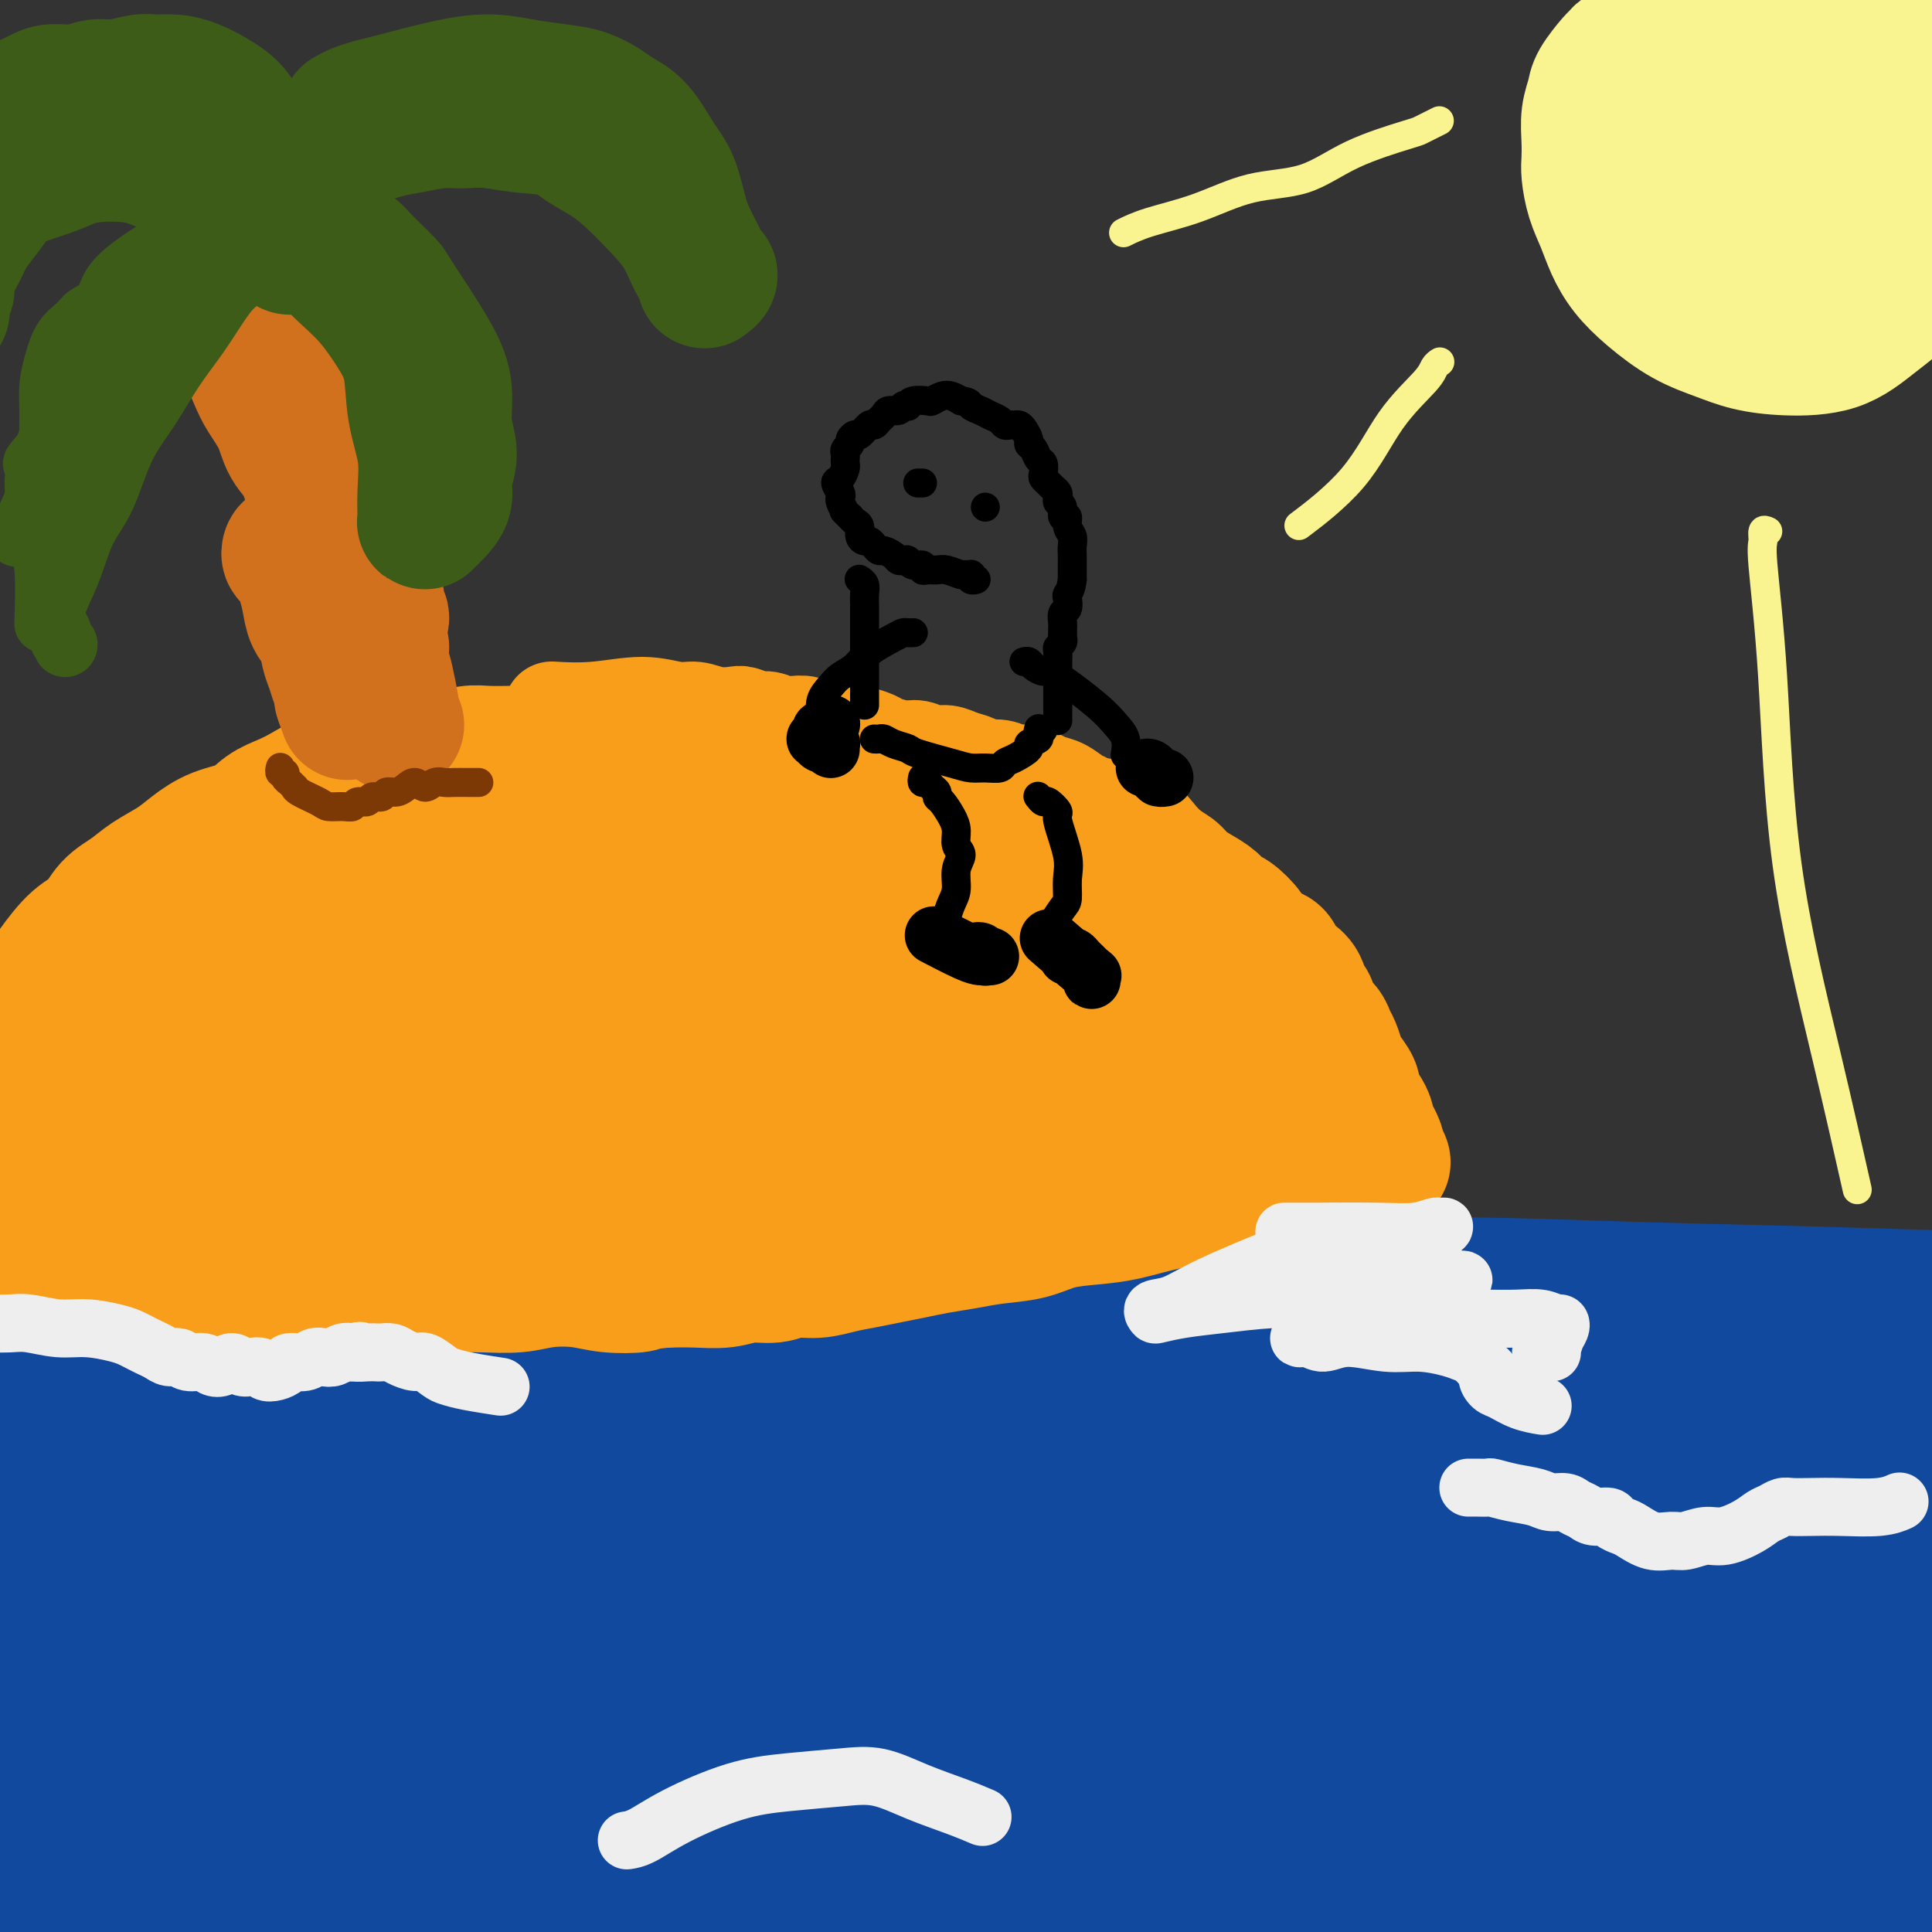 <svg viewBox='0 0 400 400' version='1.1' xmlns='http://www.w3.org/2000/svg' xmlns:xlink='http://www.w3.org/1999/xlink'><rect x="0" y="0" width="400" height="400" fill="#333333" stroke="none"/><g fill='none' stroke='rgb(17,73,159)' stroke-width='28' stroke-linecap='round' stroke-linejoin='round'><path d='M34,386c0.423,-0.298 0.845,-0.597 2,-1c1.155,-0.403 3.041,-0.912 4,-1c0.959,-0.088 0.990,0.243 4,-1c3.010,-1.243 8.998,-4.062 13,-6c4.002,-1.938 6.018,-2.994 9,-4c2.982,-1.006 6.931,-1.960 10,-3c3.069,-1.040 5.259,-2.165 8,-3c2.741,-0.835 6.031,-1.378 9,-2c2.969,-0.622 5.615,-1.321 9,-2c3.385,-0.679 7.509,-1.338 11,-2c3.491,-0.662 6.347,-1.326 10,-2c3.653,-0.674 8.101,-1.359 12,-2c3.899,-0.641 7.248,-1.240 11,-2c3.752,-0.760 7.906,-1.683 12,-3c4.094,-1.317 8.126,-3.028 12,-4c3.874,-0.972 7.588,-1.204 12,-2c4.412,-0.796 9.520,-2.156 15,-4c5.480,-1.844 11.330,-4.172 17,-6c5.670,-1.828 11.160,-3.157 17,-4c5.840,-0.843 12.031,-1.199 18,-2c5.969,-0.801 11.717,-2.046 18,-3c6.283,-0.954 13.101,-1.617 20,-3c6.899,-1.383 13.878,-3.485 21,-5c7.122,-1.515 14.389,-2.443 21,-3c6.611,-0.557 12.568,-0.741 18,-1c5.432,-0.259 10.338,-0.591 15,-1c4.662,-0.409 9.081,-0.894 13,-1c3.919,-0.106 7.339,0.167 10,0c2.661,-0.167 4.563,-0.776 6,-1c1.437,-0.224 2.411,-0.064 3,0c0.589,0.064 0.795,0.032 1,0'/><path d='M395,312c10.380,-0.586 3.331,-0.051 0,0c-3.331,0.051 -2.945,-0.383 -5,-1c-2.055,-0.617 -6.552,-1.418 -12,-2c-5.448,-0.582 -11.847,-0.944 -20,-1c-8.153,-0.056 -18.062,0.193 -31,1c-12.938,0.807 -28.907,2.173 -44,4c-15.093,1.827 -29.310,4.116 -44,7c-14.690,2.884 -29.853,6.362 -45,10c-15.147,3.638 -30.276,7.436 -45,12c-14.724,4.564 -29.041,9.893 -42,15c-12.959,5.107 -24.561,9.991 -35,14c-10.439,4.009 -19.717,7.145 -27,10c-7.283,2.855 -12.572,5.431 -17,7c-4.428,1.569 -7.997,2.132 -11,3c-3.003,0.868 -5.441,2.041 -5,2c0.441,-0.041 3.761,-1.295 9,-3c5.239,-1.705 12.396,-3.859 21,-7c8.604,-3.141 18.655,-7.267 32,-12c13.345,-4.733 29.984,-10.071 47,-15c17.016,-4.929 34.408,-9.449 52,-14c17.592,-4.551 35.382,-9.134 53,-13c17.618,-3.866 35.064,-7.014 52,-10c16.936,-2.986 33.363,-5.810 48,-8c14.637,-2.190 27.483,-3.748 37,-5c9.517,-1.252 15.703,-2.199 21,-3c5.297,-0.801 9.704,-1.455 11,-2c1.296,-0.545 -0.520,-0.980 -4,-1c-3.480,-0.020 -8.623,0.376 -17,1c-8.377,0.624 -19.986,1.476 -35,3c-15.014,1.524 -33.433,3.721 -51,6c-17.567,2.279 -34.284,4.639 -51,7'/><path d='M237,317c-24.763,3.920 -35.670,7.220 -50,11c-14.330,3.780 -32.081,8.041 -48,12c-15.919,3.959 -30.005,7.617 -43,11c-12.995,3.383 -24.898,6.492 -36,10c-11.102,3.508 -21.402,7.415 -29,10c-7.598,2.585 -12.496,3.846 -16,5c-3.504,1.154 -5.616,2.200 -7,3c-1.384,0.800 -2.041,1.353 1,1c3.041,-0.353 9.779,-1.614 18,-3c8.221,-1.386 17.924,-2.898 29,-6c11.076,-3.102 23.525,-7.795 39,-11c15.475,-3.205 33.977,-4.922 52,-9c18.023,-4.078 35.567,-10.516 54,-15c18.433,-4.484 37.754,-7.014 57,-10c19.246,-2.986 38.417,-6.429 56,-9c17.583,-2.571 33.578,-4.271 47,-5c13.422,-0.729 24.272,-0.488 32,-1c7.728,-0.512 12.334,-1.777 15,-2c2.666,-0.223 3.391,0.595 0,2c-3.391,1.405 -10.899,3.398 -23,6c-12.101,2.602 -28.793,5.812 -49,10c-20.207,4.188 -43.927,9.354 -66,14c-22.073,4.646 -42.498,8.770 -63,13c-20.502,4.230 -41.079,8.564 -60,13c-18.921,4.436 -36.184,8.973 -52,13c-15.816,4.027 -30.185,7.543 -42,11c-11.815,3.457 -21.075,6.854 -28,9c-6.925,2.146 -11.516,3.039 -14,4c-2.484,0.961 -2.861,1.989 0,2c2.861,0.011 8.960,-0.997 18,-3c9.040,-2.003 21.020,-5.002 33,-8'/><path d='M62,395c15.242,-3.339 27.847,-7.188 44,-11c16.153,-3.812 35.855,-7.587 55,-12c19.145,-4.413 37.732,-9.465 58,-14c20.268,-4.535 42.216,-8.553 62,-12c19.784,-3.447 37.403,-6.324 54,-9c16.597,-2.676 32.170,-5.150 44,-7c11.830,-1.850 19.916,-3.074 26,-4c6.084,-0.926 10.166,-1.553 12,-2c1.834,-0.447 1.421,-0.716 -3,0c-4.421,0.716 -12.851,2.415 -27,5c-14.149,2.585 -34.017,6.056 -56,10c-21.983,3.944 -46.081,8.361 -68,13c-21.919,4.639 -41.660,9.502 -61,14c-19.340,4.498 -38.280,8.633 -55,13c-16.720,4.367 -31.221,8.967 -43,13c-11.779,4.033 -20.834,7.500 -27,10c-6.166,2.500 -9.441,4.033 -11,5c-1.559,0.967 -1.402,1.367 2,1c3.402,-0.367 10.049,-1.501 18,-4c7.951,-2.499 17.206,-6.364 30,-10c12.794,-3.636 29.127,-7.043 46,-11c16.873,-3.957 34.286,-8.464 53,-13c18.714,-4.536 38.729,-9.100 58,-13c19.271,-3.900 37.797,-7.135 55,-10c17.203,-2.865 33.083,-5.358 46,-7c12.917,-1.642 22.870,-2.432 30,-3c7.130,-0.568 11.438,-0.915 14,-1c2.562,-0.085 3.377,0.091 0,1c-3.377,0.909 -10.948,2.553 -24,6c-13.052,3.447 -31.586,8.699 -52,14c-20.414,5.301 -42.707,10.650 -65,16'/><path d='M277,373c-32.563,8.463 -43.472,11.122 -58,15c-14.528,3.878 -32.677,8.977 -46,13c-13.323,4.023 -21.822,6.972 -28,9c-6.178,2.028 -10.036,3.136 -12,4c-1.964,0.864 -2.034,1.483 0,1c2.034,-0.483 6.173,-2.069 13,-4c6.827,-1.931 16.343,-4.207 28,-7c11.657,-2.793 25.455,-6.104 40,-10c14.545,-3.896 29.838,-8.377 46,-12c16.162,-3.623 33.193,-6.387 49,-9c15.807,-2.613 30.390,-5.076 43,-7c12.610,-1.924 23.246,-3.310 31,-4c7.754,-0.690 12.625,-0.683 16,-1c3.375,-0.317 5.254,-0.958 5,-1c-0.254,-0.042 -2.640,0.516 -8,2c-5.360,1.484 -13.693,3.896 -26,7c-12.307,3.104 -28.589,6.902 -46,11c-17.411,4.098 -35.951,8.496 -51,12c-15.049,3.504 -26.605,6.113 -35,8c-8.395,1.887 -13.628,3.053 -17,4c-3.372,0.947 -4.884,1.677 -6,2c-1.116,0.323 -1.838,0.239 0,0c1.838,-0.239 6.234,-0.633 12,-2c5.766,-1.367 12.900,-3.709 22,-6c9.100,-2.291 20.164,-4.533 32,-7c11.836,-2.467 24.444,-5.159 37,-7c12.556,-1.841 25.061,-2.830 36,-4c10.939,-1.170 20.314,-2.520 28,-3c7.686,-0.480 13.685,-0.091 18,0c4.315,0.091 6.947,-0.117 8,0c1.053,0.117 0.526,0.558 0,1'/><path d='M408,378c2.276,0.921 -5.035,2.723 -13,5c-7.965,2.277 -16.586,5.028 -28,8c-11.414,2.972 -25.621,6.164 -37,9c-11.379,2.836 -19.929,5.315 -26,7c-6.071,1.685 -9.663,2.575 -12,3c-2.337,0.425 -3.421,0.385 -4,1c-0.579,0.615 -0.655,1.887 1,2c1.655,0.113 5.042,-0.931 10,-2c4.958,-1.069 11.488,-2.164 19,-3c7.512,-0.836 16.004,-1.415 25,-2c8.996,-0.585 18.494,-1.177 27,-1c8.506,0.177 16.021,1.125 23,2c6.979,0.875 13.423,1.679 16,2c2.577,0.321 1.289,0.161 0,0'/><path d='M-3,276c0.130,0.106 0.261,0.213 2,0c1.739,-0.213 5.088,-0.744 10,-1c4.912,-0.256 11.389,-0.237 19,-1c7.611,-0.763 16.358,-2.309 27,-3c10.642,-0.691 23.181,-0.527 36,-1c12.819,-0.473 25.919,-1.581 44,-2c18.081,-0.419 41.144,-0.148 56,0c14.856,0.148 21.503,0.172 31,0c9.497,-0.172 21.842,-0.540 35,-1c13.158,-0.460 27.129,-1.014 41,-1c13.871,0.014 27.643,0.594 41,1c13.357,0.406 26.299,0.636 39,1c12.701,0.364 25.159,0.861 37,1c11.841,0.139 23.063,-0.079 32,0c8.937,0.079 15.588,0.456 21,1c5.412,0.544 9.586,1.256 13,2c3.414,0.744 6.068,1.522 8,2c1.932,0.478 3.141,0.658 4,1c0.859,0.342 1.368,0.848 1,1c-0.368,0.152 -1.612,-0.048 -10,0c-8.388,0.048 -23.920,0.344 -41,1c-17.080,0.656 -35.706,1.670 -56,2c-20.294,0.330 -42.254,-0.026 -64,1c-21.746,1.026 -43.279,3.433 -63,5c-19.721,1.567 -37.632,2.294 -57,4c-19.368,1.706 -40.194,4.391 -60,7c-19.806,2.609 -38.592,5.141 -56,8c-17.408,2.859 -33.439,6.045 -47,9c-13.561,2.955 -24.651,5.680 -34,8c-9.349,2.320 -16.957,4.234 -20,5c-3.043,0.766 -1.522,0.383 0,0'/><path d='M-6,328c2.862,-0.723 5.724,-1.445 12,-3c6.276,-1.555 15.964,-3.941 31,-7c15.036,-3.059 35.418,-6.791 59,-10c23.582,-3.209 50.363,-5.894 80,-8c29.637,-2.106 62.130,-3.633 90,-4c27.870,-0.367 51.118,0.427 72,1c20.882,0.573 39.400,0.927 53,2c13.600,1.073 22.283,2.867 29,4c6.717,1.133 11.470,1.607 13,2c1.530,0.393 -0.161,0.707 -5,1c-4.839,0.293 -12.825,0.567 -25,1c-12.175,0.433 -28.538,1.026 -48,2c-19.462,0.974 -42.022,2.330 -65,4c-22.978,1.670 -46.373,3.654 -69,6c-22.627,2.346 -44.485,5.054 -66,8c-21.515,2.946 -42.687,6.130 -61,10c-18.313,3.870 -33.766,8.426 -48,12c-14.234,3.574 -27.247,6.165 -35,8c-7.753,1.835 -10.244,2.915 -13,4c-2.756,1.085 -5.775,2.174 -3,2c2.775,-0.174 11.344,-1.611 22,-3c10.656,-1.389 23.397,-2.729 41,-6c17.603,-3.271 40.067,-8.474 61,-13c20.933,-4.526 40.336,-8.376 58,-12c17.664,-3.624 33.588,-7.023 50,-10c16.412,-2.977 33.311,-5.533 46,-7c12.689,-1.467 21.168,-1.845 26,-2c4.832,-0.155 6.019,-0.089 6,0c-0.019,0.089 -1.242,0.199 -8,1c-6.758,0.801 -19.050,2.293 -36,5c-16.950,2.707 -38.557,6.631 -60,11c-21.443,4.369 -42.721,9.185 -64,14'/><path d='M137,341c-38.121,7.217 -49.424,9.759 -63,13c-13.576,3.241 -29.424,7.180 -45,11c-15.576,3.820 -30.879,7.520 -37,9c-6.121,1.480 -3.061,0.740 0,0'/><path d='M-6,375c3.891,-0.856 7.783,-1.711 19,-6c11.217,-4.289 29.761,-12.011 42,-17c12.239,-4.989 18.173,-7.246 31,-13c12.827,-5.754 32.548,-15.005 49,-22c16.452,-6.995 29.635,-11.734 38,-15c8.365,-3.266 11.913,-5.058 14,-6c2.087,-0.942 2.714,-1.034 0,-1c-2.714,0.034 -8.770,0.194 -20,2c-11.230,1.806 -27.635,5.258 -44,9c-16.365,3.742 -32.689,7.775 -48,11c-15.311,3.225 -29.608,5.641 -41,8c-11.392,2.359 -19.878,4.662 -26,6c-6.122,1.338 -9.879,1.710 -12,2c-2.121,0.290 -2.605,0.499 -4,1c-1.395,0.501 -3.700,1.295 0,-1c3.700,-2.295 13.404,-7.678 26,-13c12.596,-5.322 28.083,-10.581 45,-16c16.917,-5.419 35.265,-10.996 50,-15c14.735,-4.004 25.856,-6.436 34,-9c8.144,-2.564 13.312,-5.262 16,-6c2.688,-0.738 2.896,0.483 3,1c0.104,0.517 0.106,0.330 -4,1c-4.106,0.670 -12.318,2.198 -24,4c-11.682,1.802 -26.834,3.880 -41,6c-14.166,2.120 -27.345,4.282 -39,6c-11.655,1.718 -21.784,2.992 -29,4c-7.216,1.008 -11.517,1.751 -15,2c-3.483,0.249 -6.146,0.003 -8,0c-1.854,-0.003 -2.899,0.236 -3,0c-0.101,-0.236 0.742,-0.948 5,-3c4.258,-2.052 11.931,-5.443 20,-8c8.069,-2.557 16.535,-4.278 25,-6'/><path d='M53,281c11.944,-3.540 16.804,-3.890 20,-4c3.196,-0.110 4.730,0.022 6,0c1.270,-0.022 2.277,-0.196 2,0c-0.277,0.196 -1.839,0.762 -5,2c-3.161,1.238 -7.923,3.149 -16,6c-8.077,2.851 -19.471,6.644 -27,9c-7.529,2.356 -11.194,3.276 -15,4c-3.806,0.724 -7.753,1.253 -11,2c-3.247,0.747 -5.793,1.713 -7,2c-1.207,0.287 -1.077,-0.104 -2,0c-0.923,0.104 -2.901,0.705 0,0c2.901,-0.705 10.681,-2.715 20,-5c9.319,-2.285 20.177,-4.843 31,-7c10.823,-2.157 21.609,-3.911 29,-5c7.391,-1.089 11.385,-1.512 14,-2c2.615,-0.488 3.850,-1.040 4,-1c0.150,0.040 -0.784,0.670 -2,2c-1.216,1.330 -2.712,3.358 -13,7c-10.288,3.642 -29.368,8.898 -37,11c-7.632,2.102 -3.816,1.051 0,0'/></g>
<g fill='none' stroke='rgb(249,158,27)' stroke-width='28' stroke-linecap='round' stroke-linejoin='round'><path d='M-5,233c0.237,-1.043 0.473,-2.085 1,-3c0.527,-0.915 1.343,-1.702 2,-3c0.657,-1.298 1.154,-3.107 2,-5c0.846,-1.893 2.040,-3.870 3,-6c0.960,-2.130 1.687,-4.412 3,-7c1.313,-2.588 3.211,-5.483 5,-8c1.789,-2.517 3.467,-4.655 5,-6c1.533,-1.345 2.920,-1.896 4,-3c1.080,-1.104 1.852,-2.760 3,-4c1.148,-1.240 2.671,-2.065 4,-3c1.329,-0.935 2.463,-1.978 4,-3c1.537,-1.022 3.478,-2.021 5,-3c1.522,-0.979 2.626,-1.939 4,-3c1.374,-1.061 3.018,-2.223 5,-3c1.982,-0.777 4.304,-1.167 6,-2c1.696,-0.833 2.768,-2.107 4,-3c1.232,-0.893 2.626,-1.405 4,-2c1.374,-0.595 2.730,-1.273 4,-2c1.270,-0.727 2.453,-1.504 4,-2c1.547,-0.496 3.456,-0.711 5,-1c1.544,-0.289 2.722,-0.651 4,-1c1.278,-0.349 2.656,-0.686 4,-1c1.344,-0.314 2.654,-0.606 4,-1c1.346,-0.394 2.727,-0.890 4,-1c1.273,-0.110 2.436,0.167 4,0c1.564,-0.167 3.527,-0.777 5,-1c1.473,-0.223 2.455,-0.060 4,0c1.545,0.060 3.651,0.016 5,0c1.349,-0.016 1.940,-0.004 3,0c1.060,0.004 2.589,0.001 4,0c1.411,-0.001 2.706,-0.001 4,0'/><path d='M117,156c8.506,-0.689 4.771,0.590 4,1c-0.771,0.410 1.423,-0.049 3,0c1.577,0.049 2.537,0.604 4,1c1.463,0.396 3.429,0.631 5,1c1.571,0.369 2.745,0.873 4,1c1.255,0.127 2.589,-0.121 4,0c1.411,0.121 2.898,0.611 4,1c1.102,0.389 1.820,0.678 3,1c1.180,0.322 2.822,0.679 4,1c1.178,0.321 1.893,0.607 3,1c1.107,0.393 2.607,0.894 4,1c1.393,0.106 2.680,-0.181 4,0c1.320,0.181 2.673,0.832 4,1c1.327,0.168 2.628,-0.147 4,0c1.372,0.147 2.813,0.756 4,1c1.187,0.244 2.119,0.122 3,0c0.881,-0.122 1.712,-0.243 3,0c1.288,0.243 3.032,0.850 5,1c1.968,0.150 4.161,-0.156 6,0c1.839,0.156 3.324,0.773 5,1c1.676,0.227 3.542,0.063 5,0c1.458,-0.063 2.507,-0.027 4,0c1.493,0.027 3.428,0.043 5,0c1.572,-0.043 2.780,-0.147 4,0c1.220,0.147 2.451,0.545 4,1c1.549,0.455 3.415,0.968 5,1c1.585,0.032 2.889,-0.417 4,0c1.111,0.417 2.030,1.699 3,2c0.970,0.301 1.992,-0.381 3,0c1.008,0.381 2.002,1.823 3,3c0.998,1.177 1.999,2.088 3,3'/><path d='M240,179c2.452,1.595 2.583,1.583 3,2c0.417,0.417 1.122,1.262 2,2c0.878,0.738 1.931,1.371 3,2c1.069,0.629 2.154,1.256 3,2c0.846,0.744 1.451,1.604 2,2c0.549,0.396 1.040,0.329 2,1c0.960,0.671 2.389,2.081 3,3c0.611,0.919 0.404,1.349 1,2c0.596,0.651 1.995,1.524 3,2c1.005,0.476 1.617,0.555 2,1c0.383,0.445 0.537,1.255 1,2c0.463,0.745 1.236,1.425 2,2c0.764,0.575 1.518,1.046 2,2c0.482,0.954 0.693,2.391 1,3c0.307,0.609 0.712,0.388 1,1c0.288,0.612 0.459,2.055 1,3c0.541,0.945 1.453,1.393 2,2c0.547,0.607 0.729,1.374 1,2c0.271,0.626 0.632,1.112 1,2c0.368,0.888 0.743,2.178 1,3c0.257,0.822 0.397,1.175 1,2c0.603,0.825 1.668,2.123 2,3c0.332,0.877 -0.070,1.333 0,2c0.070,0.667 0.611,1.546 1,2c0.389,0.454 0.625,0.484 1,1c0.375,0.516 0.889,1.518 1,2c0.111,0.482 -0.180,0.444 0,1c0.180,0.556 0.832,1.706 1,2c0.168,0.294 -0.147,-0.267 0,0c0.147,0.267 0.756,1.362 1,2c0.244,0.638 0.122,0.819 0,1'/><path d='M285,238c2.523,5.216 0.830,1.257 0,0c-0.830,-1.257 -0.798,0.189 -1,1c-0.202,0.811 -0.637,0.987 -1,1c-0.363,0.013 -0.655,-0.137 -1,0c-0.345,0.137 -0.744,0.560 -1,1c-0.256,0.440 -0.369,0.895 -1,1c-0.631,0.105 -1.780,-0.141 -3,0c-1.220,0.141 -2.512,0.668 -4,1c-1.488,0.332 -3.171,0.469 -5,1c-1.829,0.531 -3.803,1.455 -6,2c-2.197,0.545 -4.616,0.709 -7,1c-2.384,0.291 -4.734,0.707 -7,1c-2.266,0.293 -4.448,0.464 -7,1c-2.552,0.536 -5.472,1.439 -8,2c-2.528,0.561 -4.663,0.780 -7,1c-2.337,0.220 -4.876,0.440 -7,1c-2.124,0.560 -3.834,1.459 -6,2c-2.166,0.541 -4.788,0.722 -7,1c-2.212,0.278 -4.015,0.652 -6,1c-1.985,0.348 -4.151,0.670 -6,1c-1.849,0.330 -3.382,0.667 -5,1c-1.618,0.333 -3.321,0.663 -5,1c-1.679,0.337 -3.333,0.683 -5,1c-1.667,0.317 -3.348,0.606 -5,1c-1.652,0.394 -3.276,0.894 -5,1c-1.724,0.106 -3.548,-0.182 -5,0c-1.452,0.182 -2.533,0.833 -4,1c-1.467,0.167 -3.321,-0.151 -5,0c-1.679,0.151 -3.183,0.771 -5,1c-1.817,0.229 -3.948,0.065 -6,0c-2.052,-0.065 -4.026,-0.033 -6,0'/><path d='M138,265c-5.863,0.521 -5.020,0.823 -6,1c-0.980,0.177 -3.783,0.230 -6,0c-2.217,-0.230 -3.847,-0.741 -6,-1c-2.153,-0.259 -4.830,-0.265 -7,0c-2.170,0.265 -3.835,0.803 -6,1c-2.165,0.197 -4.832,0.054 -7,0c-2.168,-0.054 -3.839,-0.018 -6,0c-2.161,0.018 -4.814,0.019 -7,0c-2.186,-0.019 -3.906,-0.058 -6,0c-2.094,0.058 -4.561,0.211 -7,0c-2.439,-0.211 -4.848,-0.788 -7,-1c-2.152,-0.212 -4.045,-0.061 -6,0c-1.955,0.061 -3.971,0.030 -6,0c-2.029,-0.030 -4.072,-0.061 -6,0c-1.928,0.061 -3.741,0.213 -6,0c-2.259,-0.213 -4.964,-0.793 -7,-1c-2.036,-0.207 -3.403,-0.041 -5,0c-1.597,0.041 -3.425,-0.041 -5,0c-1.575,0.041 -2.898,0.206 -4,0c-1.102,-0.206 -1.983,-0.783 -3,-1c-1.017,-0.217 -2.171,-0.074 -3,0c-0.829,0.074 -1.333,0.080 -2,0c-0.667,-0.080 -1.497,-0.245 -2,0c-0.503,0.245 -0.680,0.899 0,0c0.680,-0.899 2.216,-3.351 4,-6c1.784,-2.649 3.816,-5.495 7,-9c3.184,-3.505 7.522,-7.668 13,-12c5.478,-4.332 12.097,-8.831 18,-13c5.903,-4.169 11.089,-8.007 16,-11c4.911,-2.993 9.546,-5.141 14,-7c4.454,-1.859 8.727,-3.430 13,-5'/><path d='M97,200c5.348,-2.301 5.218,-2.054 6,-2c0.782,0.054 2.476,-0.085 3,0c0.524,0.085 -0.122,0.395 -2,2c-1.878,1.605 -4.990,4.505 -9,8c-4.010,3.495 -8.920,7.583 -15,11c-6.080,3.417 -13.330,6.161 -20,9c-6.670,2.839 -12.759,5.772 -18,8c-5.241,2.228 -9.635,3.752 -13,5c-3.365,1.248 -5.701,2.221 -8,3c-2.299,0.779 -4.561,1.363 -5,0c-0.439,-1.363 0.946,-4.673 3,-8c2.054,-3.327 4.778,-6.671 9,-11c4.222,-4.329 9.943,-9.642 17,-15c7.057,-5.358 15.452,-10.760 24,-15c8.548,-4.240 17.251,-7.317 25,-10c7.749,-2.683 14.545,-4.971 20,-6c5.455,-1.029 9.569,-0.797 12,0c2.431,0.797 3.180,2.160 3,4c-0.180,1.840 -1.288,4.157 -4,8c-2.712,3.843 -7.029,9.212 -13,14c-5.971,4.788 -13.597,8.995 -21,13c-7.403,4.005 -14.581,7.809 -22,11c-7.419,3.191 -15.077,5.768 -21,7c-5.923,1.232 -10.110,1.119 -14,1c-3.890,-0.119 -7.483,-0.245 -10,-1c-2.517,-0.755 -3.960,-2.138 -4,-5c-0.040,-2.862 1.321,-7.203 4,-12c2.679,-4.797 6.677,-10.049 12,-15c5.323,-4.951 11.972,-9.602 19,-14c7.028,-4.398 14.437,-8.542 22,-11c7.563,-2.458 15.282,-3.229 23,-4'/><path d='M100,175c7.206,-1.013 13.720,-1.545 19,-1c5.280,0.545 9.327,2.166 12,4c2.673,1.834 3.971,3.880 4,7c0.029,3.120 -1.212,7.312 -4,12c-2.788,4.688 -7.123,9.871 -13,15c-5.877,5.129 -13.297,10.205 -21,15c-7.703,4.795 -15.690,9.311 -24,13c-8.310,3.689 -16.944,6.553 -24,8c-7.056,1.447 -12.534,1.478 -17,2c-4.466,0.522 -7.918,1.534 -11,2c-3.082,0.466 -5.792,0.384 -6,-2c-0.208,-2.384 2.088,-7.071 5,-12c2.912,-4.929 6.441,-10.099 12,-15c5.559,-4.901 13.148,-9.534 21,-14c7.852,-4.466 15.968,-8.764 24,-12c8.032,-3.236 15.981,-5.408 22,-6c6.019,-0.592 10.109,0.398 13,1c2.891,0.602 4.583,0.816 4,3c-0.583,2.184 -3.441,6.338 -7,11c-3.559,4.662 -7.820,9.834 -14,15c-6.180,5.166 -14.279,10.328 -23,15c-8.721,4.672 -18.064,8.855 -25,12c-6.936,3.145 -11.465,5.253 -16,7c-4.535,1.747 -9.077,3.133 -13,4c-3.923,0.867 -7.229,1.215 -10,1c-2.771,-0.215 -5.008,-0.993 -7,-2c-1.992,-1.007 -3.738,-2.242 -2,-6c1.738,-3.758 6.961,-10.038 13,-16c6.039,-5.962 12.895,-11.605 21,-17c8.105,-5.395 17.459,-10.541 28,-15c10.541,-4.459 22.271,-8.229 34,-12'/><path d='M95,192c11.394,-3.170 22.881,-5.094 32,-6c9.119,-0.906 15.872,-0.793 23,1c7.128,1.793 14.632,5.265 18,7c3.368,1.735 2.599,1.733 2,4c-0.599,2.267 -1.030,6.802 -4,12c-2.970,5.198 -8.481,11.059 -15,16c-6.519,4.941 -14.047,8.961 -22,13c-7.953,4.039 -16.330,8.097 -24,11c-7.670,2.903 -14.632,4.653 -21,6c-6.368,1.347 -12.143,2.293 -17,2c-4.857,-0.293 -8.797,-1.826 -11,-4c-2.203,-2.174 -2.669,-4.989 -2,-9c0.669,-4.011 2.473,-9.217 6,-15c3.527,-5.783 8.777,-12.144 16,-18c7.223,-5.856 16.419,-11.208 26,-16c9.581,-4.792 19.549,-9.024 30,-12c10.451,-2.976 21.387,-4.695 31,-6c9.613,-1.305 17.905,-2.194 25,-2c7.095,0.194 12.995,1.472 17,3c4.005,1.528 6.117,3.306 7,6c0.883,2.694 0.538,6.305 -2,11c-2.538,4.695 -7.270,10.473 -13,16c-5.730,5.527 -12.458,10.801 -21,16c-8.542,5.199 -18.897,10.322 -29,15c-10.103,4.678 -19.956,8.912 -27,11c-7.044,2.088 -11.281,2.029 -15,2c-3.719,-0.029 -6.919,-0.027 -9,-1c-2.081,-0.973 -3.042,-2.921 -3,-6c0.042,-3.079 1.088,-7.291 4,-12c2.912,-4.709 7.689,-9.917 14,-15c6.311,-5.083 14.155,-10.042 22,-15'/><path d='M133,207c7.936,-4.634 16.776,-8.718 26,-12c9.224,-3.282 18.832,-5.764 28,-7c9.168,-1.236 17.897,-1.228 25,-1c7.103,0.228 12.579,0.676 17,2c4.421,1.324 7.787,3.522 9,6c1.213,2.478 0.274,5.234 -2,9c-2.274,3.766 -5.882,8.541 -11,13c-5.118,4.459 -11.744,8.602 -18,12c-6.256,3.398 -12.141,6.051 -19,9c-6.859,2.949 -14.691,6.194 -21,8c-6.309,1.806 -11.094,2.174 -15,2c-3.906,-0.174 -6.932,-0.889 -9,-2c-2.068,-1.111 -3.177,-2.617 -3,-5c0.177,-2.383 1.639,-5.645 5,-10c3.361,-4.355 8.620,-9.805 14,-14c5.380,-4.195 10.881,-7.134 18,-10c7.119,-2.866 15.856,-5.658 24,-8c8.144,-2.342 15.696,-4.235 23,-5c7.304,-0.765 14.361,-0.403 20,0c5.639,0.403 9.859,0.845 13,2c3.141,1.155 5.204,3.023 6,5c0.796,1.977 0.327,4.065 -1,7c-1.327,2.935 -3.512,6.718 -7,10c-3.488,3.282 -8.280,6.064 -13,9c-4.720,2.936 -9.370,6.027 -14,8c-4.630,1.973 -9.241,2.828 -13,4c-3.759,1.172 -6.668,2.659 -9,3c-2.332,0.341 -4.089,-0.465 -5,-1c-0.911,-0.535 -0.976,-0.798 -1,-2c-0.024,-1.202 -0.007,-3.343 3,-6c3.007,-2.657 9.003,-5.828 15,-9'/><path d='M218,224c3.275,-1.558 3.963,-0.951 7,-2c3.037,-1.049 8.423,-3.752 15,-5c6.577,-1.248 14.346,-1.042 18,-1c3.654,0.042 3.194,-0.081 4,0c0.806,0.081 2.877,0.367 4,1c1.123,0.633 1.298,1.613 1,3c-0.298,1.387 -1.069,3.180 -3,5c-1.931,1.820 -5.021,3.665 -7,5c-1.979,1.335 -2.848,2.159 -4,3c-1.152,0.841 -2.586,1.698 -3,2c-0.414,0.302 0.191,0.049 0,0c-0.191,-0.049 -1.177,0.105 -1,0c0.177,-0.105 1.516,-0.469 3,-1c1.484,-0.531 3.113,-1.228 5,-2c1.887,-0.772 4.032,-1.619 6,-2c1.968,-0.381 3.761,-0.295 6,0c2.239,0.295 4.926,0.799 6,1c1.074,0.201 0.537,0.101 0,0'/></g>
<g fill='none' stroke='rgb(210,113,29)' stroke-width='28' stroke-linecap='round' stroke-linejoin='round'><path d='M82,150c-0.030,-0.024 -0.061,-0.049 0,0c0.061,0.049 0.213,0.171 0,0c-0.213,-0.171 -0.792,-0.637 -1,-1c-0.208,-0.363 -0.044,-0.625 0,-1c0.044,-0.375 -0.032,-0.863 0,-1c0.032,-0.137 0.171,0.076 0,-1c-0.171,-1.076 -0.652,-3.440 -1,-5c-0.348,-1.560 -0.562,-2.316 -1,-3c-0.438,-0.684 -1.098,-1.296 -1,-2c0.098,-0.704 0.955,-1.499 1,-2c0.045,-0.501 -0.721,-0.707 -1,-1c-0.279,-0.293 -0.070,-0.674 0,-1c0.070,-0.326 0.002,-0.598 0,-1c-0.002,-0.402 0.063,-0.934 0,-1c-0.063,-0.066 -0.253,0.333 0,0c0.253,-0.333 0.948,-1.398 1,-2c0.052,-0.602 -0.540,-0.743 -1,-1c-0.460,-0.257 -0.788,-0.632 -1,-1c-0.212,-0.368 -0.309,-0.729 0,-1c0.309,-0.271 1.025,-0.453 1,-1c-0.025,-0.547 -0.791,-1.460 -1,-2c-0.209,-0.540 0.140,-0.707 0,-1c-0.140,-0.293 -0.769,-0.712 -1,-1c-0.231,-0.288 -0.066,-0.445 0,-1c0.066,-0.555 0.032,-1.507 0,-2c-0.032,-0.493 -0.061,-0.527 0,-1c0.061,-0.473 0.212,-1.384 0,-2c-0.212,-0.616 -0.788,-0.935 -1,-1c-0.212,-0.065 -0.061,0.124 0,0c0.061,-0.124 0.030,-0.562 0,-1'/><path d='M75,112c-1.083,-5.575 -0.290,-0.513 0,1c0.290,1.513 0.079,-0.522 0,-1c-0.079,-0.478 -0.025,0.603 0,1c0.025,0.397 0.019,0.111 0,0c-0.019,-0.111 -0.053,-0.048 0,0c0.053,0.048 0.194,0.079 0,0c-0.194,-0.079 -0.722,-0.270 -1,0c-0.278,0.270 -0.306,0.999 -1,1c-0.694,0.001 -2.056,-0.728 -3,-1c-0.944,-0.272 -1.471,-0.087 -2,0c-0.529,0.087 -1.059,0.075 -2,0c-0.941,-0.075 -2.292,-0.212 -3,0c-0.708,0.212 -0.775,0.773 -1,1c-0.225,0.227 -0.610,0.118 -1,0c-0.390,-0.118 -0.785,-0.247 -1,0c-0.215,0.247 -0.251,0.870 0,1c0.251,0.130 0.788,-0.234 1,0c0.212,0.234 0.099,1.065 0,1c-0.099,-0.065 -0.182,-1.028 0,-1c0.182,0.028 0.630,1.045 1,2c0.370,0.955 0.662,1.848 1,3c0.338,1.152 0.720,2.562 1,4c0.280,1.438 0.456,2.902 1,4c0.544,1.098 1.456,1.829 2,3c0.544,1.171 0.720,2.782 1,4c0.280,1.218 0.663,2.042 1,3c0.337,0.958 0.626,2.050 1,3c0.374,0.950 0.832,1.760 1,2c0.168,0.240 0.045,-0.089 0,0c-0.045,0.089 -0.013,0.597 0,1c0.013,0.403 0.006,0.702 0,1'/><path d='M71,145c1.711,4.822 0.489,1.378 0,0c-0.489,-1.378 -0.244,-0.689 0,0'/><path d='M76,89c-0.127,-0.509 -0.254,-1.019 0,-2c0.254,-0.981 0.890,-2.435 1,-3c0.110,-0.565 -0.307,-0.243 0,-2c0.307,-1.757 1.336,-5.594 2,-8c0.664,-2.406 0.962,-3.381 1,-4c0.038,-0.619 -0.185,-0.881 0,-1c0.185,-0.119 0.778,-0.096 1,0c0.222,0.096 0.073,0.263 0,0c-0.073,-0.263 -0.072,-0.956 -1,-1c-0.928,-0.044 -2.787,0.562 -4,1c-1.213,0.438 -1.781,0.709 -3,1c-1.219,0.291 -3.089,0.601 -4,1c-0.911,0.399 -0.862,0.888 -2,1c-1.138,0.112 -3.461,-0.152 -5,0c-1.539,0.152 -2.292,0.719 -3,1c-0.708,0.281 -1.369,0.276 -2,0c-0.631,-0.276 -1.232,-0.824 -2,-1c-0.768,-0.176 -1.702,0.021 -2,0c-0.298,-0.021 0.040,-0.261 0,0c-0.040,0.261 -0.460,1.023 -1,1c-0.540,-0.023 -1.202,-0.832 -1,0c0.202,0.832 1.266,3.304 2,5c0.734,1.696 1.137,2.617 2,4c0.863,1.383 2.185,3.228 3,5c0.815,1.772 1.122,3.470 2,5c0.878,1.530 2.326,2.891 3,4c0.674,1.109 0.572,1.967 1,3c0.428,1.033 1.384,2.240 2,4c0.616,1.760 0.890,4.074 1,5c0.110,0.926 0.055,0.463 0,0'/></g>
<g fill='none' stroke='rgb(61,92,24)' stroke-width='28' stroke-linecap='round' stroke-linejoin='round'><path d='M60,51c-0.002,0.012 -0.003,0.024 0,0c0.003,-0.024 0.012,-0.086 0,0c-0.012,0.086 -0.044,0.318 0,0c0.044,-0.318 0.165,-1.187 0,-2c-0.165,-0.813 -0.618,-1.571 -1,-2c-0.382,-0.429 -0.695,-0.530 -1,-2c-0.305,-1.470 -0.601,-4.309 -1,-7c-0.399,-2.691 -0.900,-5.235 -2,-7c-1.100,-1.765 -2.800,-2.750 -4,-4c-1.200,-1.250 -1.900,-2.765 -3,-4c-1.100,-1.235 -2.599,-2.188 -4,-3c-1.401,-0.812 -2.702,-1.481 -4,-2c-1.298,-0.519 -2.591,-0.886 -4,-1c-1.409,-0.114 -2.934,0.026 -4,0c-1.066,-0.026 -1.672,-0.218 -3,0c-1.328,0.218 -3.379,0.845 -5,1c-1.621,0.155 -2.811,-0.163 -4,0c-1.189,0.163 -2.376,0.806 -4,1c-1.624,0.194 -3.685,-0.062 -5,0c-1.315,0.062 -1.884,0.441 -3,1c-1.116,0.559 -2.778,1.297 -4,2c-1.222,0.703 -2.005,1.369 -3,2c-0.995,0.631 -2.203,1.227 -3,2c-0.797,0.773 -1.183,1.725 -2,3c-0.817,1.275 -2.065,2.875 -3,4c-0.935,1.125 -1.557,1.774 -2,3c-0.443,1.226 -0.707,3.027 -1,5c-0.293,1.973 -0.615,4.116 -1,6c-0.385,1.884 -0.835,3.507 -1,5c-0.165,1.493 -0.047,2.855 0,4c0.047,1.145 0.024,2.072 0,3'/><path d='M-12,59c-0.464,4.193 -0.124,3.175 0,3c0.124,-0.175 0.034,0.492 0,1c-0.034,0.508 -0.010,0.857 0,1c0.010,0.143 0.007,0.079 0,0c-0.007,-0.079 -0.018,-0.173 0,0c0.018,0.173 0.063,0.613 0,0c-0.063,-0.613 -0.235,-2.278 0,-3c0.235,-0.722 0.877,-0.499 1,-1c0.123,-0.501 -0.273,-1.726 0,-3c0.273,-1.274 1.216,-2.599 2,-4c0.784,-1.401 1.409,-2.879 2,-4c0.591,-1.121 1.147,-1.887 2,-3c0.853,-1.113 2.004,-2.575 3,-4c0.996,-1.425 1.837,-2.813 4,-4c2.163,-1.187 5.649,-2.172 8,-3c2.351,-0.828 3.569,-1.498 5,-2c1.431,-0.502 3.076,-0.837 5,-1c1.924,-0.163 4.129,-0.156 6,0c1.871,0.156 3.410,0.461 5,1c1.590,0.539 3.232,1.313 5,2c1.768,0.687 3.664,1.286 5,2c1.336,0.714 2.113,1.543 3,2c0.887,0.457 1.884,0.542 3,1c1.116,0.458 2.351,1.288 3,2c0.649,0.712 0.713,1.307 1,2c0.287,0.693 0.796,1.484 1,2c0.204,0.516 0.102,0.758 0,1'/><path d='M52,47c1.833,1.667 0.917,0.833 0,0'/><path d='M72,24c0.546,-0.318 1.092,-0.636 2,-1c0.908,-0.364 2.179,-0.774 3,-1c0.821,-0.226 1.191,-0.268 4,-1c2.809,-0.732 8.057,-2.156 12,-3c3.943,-0.844 6.582,-1.110 9,-1c2.418,0.110 4.614,0.596 7,1c2.386,0.404 4.963,0.727 7,1c2.037,0.273 3.535,0.495 5,1c1.465,0.505 2.896,1.293 4,2c1.104,0.707 1.881,1.332 3,2c1.119,0.668 2.579,1.378 4,3c1.421,1.622 2.804,4.157 4,6c1.196,1.843 2.204,2.994 3,5c0.796,2.006 1.381,4.866 2,7c0.619,2.134 1.272,3.542 2,5c0.728,1.458 1.529,2.966 2,4c0.471,1.034 0.611,1.596 1,2c0.389,0.404 1.027,0.652 1,1c-0.027,0.348 -0.718,0.797 -1,1c-0.282,0.203 -0.153,0.159 0,0c0.153,-0.159 0.331,-0.432 0,-1c-0.331,-0.568 -1.172,-1.429 -2,-3c-0.828,-1.571 -1.645,-3.851 -3,-6c-1.355,-2.149 -3.248,-4.166 -5,-6c-1.752,-1.834 -3.362,-3.486 -5,-5c-1.638,-1.514 -3.304,-2.892 -5,-4c-1.696,-1.108 -3.424,-1.946 -5,-3c-1.576,-1.054 -3.001,-2.322 -5,-3c-1.999,-0.678 -4.571,-0.765 -7,-1c-2.429,-0.235 -4.714,-0.617 -7,-1'/><path d='M102,25c-3.303,-0.296 -4.560,-0.035 -6,0c-1.440,0.035 -3.064,-0.154 -5,0c-1.936,0.154 -4.183,0.651 -6,1c-1.817,0.349 -3.205,0.549 -5,1c-1.795,0.451 -3.997,1.152 -6,2c-2.003,0.848 -3.809,1.844 -5,3c-1.191,1.156 -1.769,2.473 -2,3c-0.231,0.527 -0.116,0.263 0,0'/><path d='M72,52c0.233,-0.189 0.466,-0.378 1,0c0.534,0.378 1.368,1.324 2,2c0.632,0.676 1.063,1.084 2,2c0.937,0.916 2.379,2.340 3,3c0.621,0.660 0.420,0.556 2,3c1.580,2.444 4.941,7.437 7,11c2.059,3.563 2.816,5.695 3,8c0.184,2.305 -0.206,4.782 0,7c0.206,2.218 1.008,4.178 1,6c-0.008,1.822 -0.824,3.506 -1,5c-0.176,1.494 0.289,2.796 0,4c-0.289,1.204 -1.331,2.308 -2,3c-0.669,0.692 -0.964,0.971 -1,1c-0.036,0.029 0.188,-0.194 0,0c-0.188,0.194 -0.790,0.804 -1,1c-0.210,0.196 -0.030,-0.021 0,-1c0.030,-0.979 -0.090,-2.720 0,-5c0.090,-2.280 0.391,-5.099 0,-8c-0.391,-2.901 -1.475,-5.885 -2,-9c-0.525,-3.115 -0.491,-6.362 -1,-9c-0.509,-2.638 -1.560,-4.668 -3,-7c-1.440,-2.332 -3.270,-4.964 -5,-7c-1.730,-2.036 -3.361,-3.474 -5,-5c-1.639,-1.526 -3.285,-3.141 -5,-5c-1.715,-1.859 -3.500,-3.962 -6,-5c-2.500,-1.038 -5.714,-1.011 -7,-1c-1.286,0.011 -0.643,0.005 0,0'/></g>
<g fill='none' stroke='rgb(61,92,24)' stroke-width='12' stroke-linecap='round' stroke-linejoin='round'><path d='M47,44c0.096,-0.121 0.192,-0.242 0,0c-0.192,0.242 -0.672,0.847 -1,1c-0.328,0.153 -0.506,-0.147 -1,0c-0.494,0.147 -1.305,0.741 -2,1c-0.695,0.259 -1.273,0.184 -3,1c-1.727,0.816 -4.602,2.522 -7,4c-2.398,1.478 -4.318,2.727 -6,4c-1.682,1.273 -3.126,2.569 -4,4c-0.874,1.431 -1.179,2.997 -2,4c-0.821,1.003 -2.157,1.443 -3,2c-0.843,0.557 -1.192,1.231 -2,2c-0.808,0.769 -2.073,1.632 -3,3c-0.927,1.368 -1.515,3.242 -2,5c-0.485,1.758 -0.866,3.399 -1,5c-0.134,1.601 -0.022,3.162 0,5c0.022,1.838 -0.048,3.953 0,6c0.048,2.047 0.213,4.024 0,6c-0.213,1.976 -0.804,3.950 -1,6c-0.196,2.050 0.003,4.176 0,6c-0.003,1.824 -0.208,3.346 0,5c0.208,1.654 0.830,3.440 1,5c0.170,1.560 -0.113,2.895 0,4c0.113,1.105 0.622,1.980 1,3c0.378,1.020 0.624,2.186 1,3c0.376,0.814 0.881,1.276 1,2c0.119,0.724 -0.150,1.708 0,2c0.150,0.292 0.717,-0.110 1,0c0.283,0.110 0.282,0.730 0,1c-0.282,0.270 -0.845,0.188 -1,0c-0.155,-0.188 0.099,-0.482 0,-1c-0.099,-0.518 -0.549,-1.259 -1,-2'/><path d='M12,131c0.504,4.037 0.262,0.129 0,-2c-0.262,-2.129 -0.546,-2.479 0,-4c0.546,-1.521 1.923,-4.213 3,-7c1.077,-2.787 1.855,-5.667 3,-8c1.145,-2.333 2.659,-4.117 4,-7c1.341,-2.883 2.511,-6.864 4,-10c1.489,-3.136 3.296,-5.428 5,-8c1.704,-2.572 3.304,-5.425 5,-8c1.696,-2.575 3.489,-4.872 5,-7c1.511,-2.128 2.741,-4.086 4,-6c1.259,-1.914 2.548,-3.784 4,-5c1.452,-1.216 3.069,-1.780 4,-3c0.931,-1.220 1.178,-3.098 2,-4c0.822,-0.902 2.220,-0.830 3,-1c0.780,-0.170 0.941,-0.583 1,-1c0.059,-0.417 0.015,-0.838 0,-1c-0.015,-0.162 -0.000,-0.064 0,0c0.000,0.064 -0.013,0.093 0,0c0.013,-0.093 0.053,-0.309 0,0c-0.053,0.309 -0.199,1.143 -1,2c-0.801,0.857 -2.258,1.736 -4,3c-1.742,1.264 -3.770,2.912 -6,5c-2.230,2.088 -4.663,4.617 -7,7c-2.337,2.383 -4.580,4.621 -7,7c-2.420,2.379 -5.018,4.898 -7,7c-1.982,2.102 -3.347,3.786 -5,5c-1.653,1.214 -3.595,1.958 -5,3c-1.405,1.042 -2.274,2.382 -3,3c-0.726,0.618 -1.311,0.512 -2,1c-0.689,0.488 -1.483,1.568 -1,1c0.483,-0.568 2.241,-2.784 4,-5'/><path d='M35,50c0.099,0.385 0.198,0.770 0,1c-0.198,0.230 -0.694,0.304 -1,1c-0.306,0.696 -0.424,2.012 -1,3c-0.576,0.988 -1.611,1.647 -2,2c-0.389,0.353 -0.132,0.401 -1,3c-0.868,2.599 -2.861,7.750 -4,11c-1.139,3.250 -1.425,4.600 -2,6c-0.575,1.400 -1.438,2.851 -2,4c-0.562,1.149 -0.822,1.997 -1,3c-0.178,1.003 -0.275,2.161 -1,3c-0.725,0.839 -2.078,1.360 -3,2c-0.922,0.640 -1.414,1.399 -2,2c-0.586,0.601 -1.265,1.042 -2,2c-0.735,0.958 -1.527,2.432 -2,3c-0.473,0.568 -0.627,0.230 -2,3c-1.373,2.770 -3.964,8.649 -5,11c-1.036,2.351 -0.518,1.176 0,0'/><path d='M51,43c0.005,-0.096 0.011,-0.192 0,0c-0.011,0.192 -0.037,0.673 0,1c0.037,0.327 0.138,0.501 0,1c-0.138,0.499 -0.515,1.321 -1,2c-0.485,0.679 -1.077,1.213 -2,3c-0.923,1.787 -2.177,4.828 -4,8c-1.823,3.172 -4.215,6.476 -6,9c-1.785,2.524 -2.962,4.269 -4,6c-1.038,1.731 -1.937,3.448 -3,5c-1.063,1.552 -2.289,2.939 -3,4c-0.711,1.061 -0.906,1.797 -1,2c-0.094,0.203 -0.088,-0.127 0,0c0.088,0.127 0.258,0.711 1,0c0.742,-0.711 2.056,-2.716 3,-5c0.944,-2.284 1.517,-4.847 2,-7c0.483,-2.153 0.874,-3.896 1,-5c0.126,-1.104 -0.015,-1.568 0,-2c0.015,-0.432 0.185,-0.832 0,-1c-0.185,-0.168 -0.725,-0.105 -1,0c-0.275,0.105 -0.286,0.250 -1,1c-0.714,0.750 -2.131,2.103 -3,3c-0.869,0.897 -1.190,1.339 -2,2c-0.810,0.661 -2.108,1.542 -3,3c-0.892,1.458 -1.380,3.493 -2,5c-0.620,1.507 -1.374,2.487 -2,3c-0.626,0.513 -1.123,0.559 -2,1c-0.877,0.441 -2.133,1.276 -3,2c-0.867,0.724 -1.346,1.339 -2,2c-0.654,0.661 -1.484,1.370 -2,2c-0.516,0.630 -0.719,1.180 -1,2c-0.281,0.820 -0.641,1.910 -1,3'/><path d='M9,93c-4.111,4.840 -1.887,2.440 -1,2c0.887,-0.440 0.438,1.081 0,2c-0.438,0.919 -0.864,1.236 -1,2c-0.136,0.764 0.020,1.975 0,3c-0.020,1.025 -0.216,1.863 0,3c0.216,1.137 0.842,2.573 1,4c0.158,1.427 -0.154,2.847 0,4c0.154,1.153 0.772,2.041 1,5c0.228,2.959 0.065,7.988 0,10c-0.065,2.012 -0.033,1.006 0,0'/><path d='M13,94c0.079,0.672 0.157,1.344 0,2c-0.157,0.656 -0.550,1.297 -1,2c-0.450,0.703 -0.956,1.467 -1,2c-0.044,0.533 0.373,0.836 0,2c-0.373,1.164 -1.535,3.190 -2,4c-0.465,0.810 -0.232,0.405 0,0'/><path d='M20,103c0.059,0.439 0.117,0.878 0,1c-0.117,0.122 -0.410,-0.072 -1,0c-0.590,0.072 -1.478,0.411 -2,1c-0.522,0.589 -0.679,1.428 -1,2c-0.321,0.572 -0.806,0.878 -1,1c-0.194,0.122 -0.097,0.061 0,0'/></g>
<g fill='none' stroke='rgb(238,238,238)' stroke-width='12' stroke-linecap='round' stroke-linejoin='round'><path d='M-5,274c0.295,0.002 0.591,0.005 1,0c0.409,-0.005 0.932,-0.016 2,0c1.068,0.016 2.681,0.060 4,0c1.319,-0.060 2.345,-0.223 4,0c1.655,0.223 3.938,0.833 6,1c2.062,0.167 3.903,-0.110 6,0c2.097,0.110 4.449,0.607 6,1c1.551,0.393 2.302,0.684 3,1c0.698,0.316 1.342,0.658 2,1c0.658,0.342 1.330,0.684 2,1c0.670,0.316 1.338,0.606 2,1c0.662,0.394 1.318,0.894 2,1c0.682,0.106 1.390,-0.180 2,0c0.610,0.180 1.122,0.828 2,1c0.878,0.172 2.122,-0.132 3,0c0.878,0.132 1.390,0.701 2,1c0.610,0.299 1.319,0.328 2,0c0.681,-0.328 1.333,-1.012 2,-1c0.667,0.012 1.347,0.722 2,1c0.653,0.278 1.278,0.124 2,0c0.722,-0.124 1.539,-0.219 2,0c0.461,0.219 0.564,0.753 1,1c0.436,0.247 1.205,0.206 2,0c0.795,-0.206 1.616,-0.577 2,-1c0.384,-0.423 0.329,-0.897 1,-1c0.671,-0.103 2.066,0.165 3,0c0.934,-0.165 1.405,-0.762 2,-1c0.595,-0.238 1.314,-0.115 2,0c0.686,0.115 1.338,0.223 2,0c0.662,-0.223 1.332,-0.778 2,-1c0.668,-0.222 1.334,-0.111 2,0'/><path d='M73,280c2.610,-0.619 1.136,-0.167 1,0c-0.136,0.167 1.064,0.047 2,0c0.936,-0.047 1.606,-0.022 2,0c0.394,0.022 0.513,0.043 1,0c0.487,-0.043 1.342,-0.148 2,0c0.658,0.148 1.120,0.550 2,1c0.880,0.450 2.178,0.946 3,1c0.822,0.054 1.167,-0.336 2,0c0.833,0.336 2.154,1.397 3,2c0.846,0.603 1.216,0.749 2,1c0.784,0.251 1.980,0.606 4,1c2.020,0.394 4.863,0.827 6,1c1.137,0.173 0.569,0.087 0,0'/><path d='M304,308c0.368,0.002 0.736,0.004 1,0c0.264,-0.004 0.423,-0.012 1,0c0.577,0.012 1.571,0.046 2,0c0.429,-0.046 0.293,-0.171 1,0c0.707,0.171 2.258,0.637 4,1c1.742,0.363 3.674,0.622 5,1c1.326,0.378 2.045,0.876 3,1c0.955,0.124 2.148,-0.125 3,0c0.852,0.125 1.365,0.625 2,1c0.635,0.375 1.392,0.626 2,1c0.608,0.374 1.067,0.873 2,1c0.933,0.127 2.338,-0.116 3,0c0.662,0.116 0.579,0.591 1,1c0.421,0.409 1.347,0.752 2,1c0.653,0.248 1.035,0.402 2,1c0.965,0.598 2.514,1.640 4,2c1.486,0.360 2.908,0.038 4,0c1.092,-0.038 1.854,0.207 3,0c1.146,-0.207 2.677,-0.867 4,-1c1.323,-0.133 2.438,0.262 4,0c1.562,-0.262 3.572,-1.180 5,-2c1.428,-0.820 2.274,-1.540 3,-2c0.726,-0.460 1.331,-0.659 2,-1c0.669,-0.341 1.403,-0.822 2,-1c0.597,-0.178 1.057,-0.051 2,0c0.943,0.051 2.369,0.028 4,0c1.631,-0.028 3.468,-0.059 6,0c2.532,0.059 5.759,0.208 8,0c2.241,-0.208 3.498,-0.774 4,-1c0.502,-0.226 0.251,-0.113 0,0'/><path d='M130,381c-0.206,0.029 -0.413,0.057 0,0c0.413,-0.057 1.445,-0.201 3,-1c1.555,-0.799 3.634,-2.255 7,-4c3.366,-1.745 8.018,-3.779 12,-5c3.982,-1.221 7.295,-1.628 11,-2c3.705,-0.372 7.803,-0.709 11,-1c3.197,-0.291 5.495,-0.537 8,0c2.505,0.537 5.218,1.855 8,3c2.782,1.145 5.634,2.116 8,3c2.366,0.884 4.248,1.681 5,2c0.752,0.319 0.376,0.159 0,0'/><path d='M266,255c0.026,-0.000 0.053,-0.000 0,0c-0.053,0.000 -0.185,0.000 0,0c0.185,-0.000 0.687,-0.000 1,0c0.313,0.000 0.439,0.001 1,0c0.561,-0.001 1.559,-0.004 2,0c0.441,0.004 0.327,0.015 3,0c2.673,-0.015 8.133,-0.058 12,0c3.867,0.058 6.142,0.215 8,0c1.858,-0.215 3.299,-0.802 4,-1c0.701,-0.198 0.660,-0.008 1,0c0.340,0.008 1.060,-0.167 1,0c-0.060,0.167 -0.900,0.674 -2,1c-1.100,0.326 -2.459,0.470 -4,1c-1.541,0.530 -3.265,1.448 -5,2c-1.735,0.552 -3.483,0.740 -5,1c-1.517,0.260 -2.804,0.591 -4,1c-1.196,0.409 -2.300,0.894 -3,1c-0.700,0.106 -0.997,-0.169 -1,0c-0.003,0.169 0.288,0.780 1,1c0.712,0.220 1.846,0.048 3,0c1.154,-0.048 2.330,0.029 4,0c1.670,-0.029 3.835,-0.165 6,0c2.165,0.165 4.330,0.632 6,1c1.670,0.368 2.845,0.636 4,1c1.155,0.364 2.291,0.822 3,1c0.709,0.178 0.991,0.074 1,0c0.009,-0.074 -0.254,-0.119 -1,0c-0.746,0.119 -1.973,0.403 -3,1c-1.027,0.597 -1.853,1.507 -3,2c-1.147,0.493 -2.613,0.569 -4,1c-1.387,0.431 -2.693,1.215 -4,2'/><path d='M288,271c-2.372,0.863 -1.303,0.021 -1,0c0.303,-0.021 -0.161,0.779 0,1c0.161,0.221 0.947,-0.137 2,0c1.053,0.137 2.371,0.768 4,1c1.629,0.232 3.567,0.066 6,0c2.433,-0.066 5.359,-0.032 8,0c2.641,0.032 4.996,0.063 7,0c2.004,-0.063 3.658,-0.221 5,0c1.342,0.221 2.372,0.822 3,1c0.628,0.178 0.852,-0.068 1,0c0.148,0.068 0.219,0.449 0,1c-0.219,0.551 -0.727,1.272 -1,2c-0.273,0.728 -0.310,1.463 -1,2c-0.690,0.537 -2.032,0.875 -2,1c0.032,0.125 1.438,0.036 2,0c0.562,-0.036 0.281,-0.018 0,0'/><path d='M276,255c-0.981,0.752 -1.962,1.504 -3,2c-1.038,0.496 -2.132,0.734 -3,1c-0.868,0.266 -1.511,0.558 -5,2c-3.489,1.442 -9.824,4.033 -14,6c-4.176,1.967 -6.192,3.309 -8,4c-1.808,0.691 -3.409,0.732 -4,1c-0.591,0.268 -0.174,0.762 0,1c0.174,0.238 0.104,0.221 1,0c0.896,-0.221 2.756,-0.646 5,-1c2.244,-0.354 4.870,-0.636 8,-1c3.130,-0.364 6.762,-0.811 10,-1c3.238,-0.189 6.081,-0.120 9,0c2.919,0.120 5.912,0.291 8,0c2.088,-0.291 3.269,-1.043 4,-1c0.731,0.043 1.010,0.880 1,1c-0.010,0.120 -0.310,-0.476 -1,0c-0.690,0.476 -1.770,2.023 -3,3c-1.230,0.977 -2.611,1.385 -4,2c-1.389,0.615 -2.784,1.438 -4,2c-1.216,0.562 -2.251,0.864 -3,1c-0.749,0.136 -1.213,0.107 -1,0c0.213,-0.107 1.104,-0.292 2,0c0.896,0.292 1.797,1.062 3,1c1.203,-0.062 2.706,-0.956 5,-1c2.294,-0.044 5.377,0.761 8,1c2.623,0.239 4.786,-0.088 7,0c2.214,0.088 4.480,0.591 6,1c1.520,0.409 2.294,0.726 3,1c0.706,0.274 1.345,0.507 2,1c0.655,0.493 1.328,1.247 2,2'/><path d='M307,283c2.197,1.114 1.188,1.398 1,2c-0.188,0.602 0.444,1.520 1,2c0.556,0.480 1.036,0.520 2,1c0.964,0.480 2.413,1.398 4,2c1.587,0.602 3.310,0.886 4,1c0.690,0.114 0.345,0.057 0,0'/></g>
<g fill='none' stroke='rgb(249,244,144)' stroke-width='28' stroke-linecap='round' stroke-linejoin='round'><path d='M340,9c0.097,0.024 0.194,0.049 0,0c-0.194,-0.049 -0.680,-0.170 -1,0c-0.320,0.170 -0.475,0.633 -1,1c-0.525,0.367 -1.422,0.639 -2,1c-0.578,0.361 -0.838,0.812 -1,1c-0.162,0.188 -0.225,0.115 -1,1c-0.775,0.885 -2.260,2.730 -3,4c-0.740,1.270 -0.735,1.966 -1,3c-0.265,1.034 -0.801,2.407 -1,4c-0.199,1.593 -0.061,3.405 0,5c0.061,1.595 0.046,2.974 0,4c-0.046,1.026 -0.124,1.698 0,3c0.124,1.302 0.449,3.235 1,5c0.551,1.765 1.327,3.361 2,5c0.673,1.639 1.242,3.321 2,5c0.758,1.679 1.705,3.357 3,5c1.295,1.643 2.939,3.253 5,5c2.061,1.747 4.538,3.631 7,5c2.462,1.369 4.910,2.224 7,3c2.090,0.776 3.822,1.474 6,2c2.178,0.526 4.804,0.879 8,1c3.196,0.121 6.964,0.010 10,-1c3.036,-1.010 5.340,-2.920 8,-5c2.660,-2.080 5.675,-4.332 8,-7c2.325,-2.668 3.960,-5.753 5,-9c1.040,-3.247 1.485,-6.655 2,-10c0.515,-3.345 1.099,-6.628 1,-10c-0.099,-3.372 -0.882,-6.832 -2,-10c-1.118,-3.168 -2.570,-6.045 -4,-8c-1.430,-1.955 -2.837,-2.987 -5,-4c-2.163,-1.013 -5.081,-2.006 -8,-3'/><path d='M385,5c-3.707,-1.297 -6.474,-1.040 -9,-1c-2.526,0.040 -4.811,-0.138 -9,1c-4.189,1.138 -10.281,3.592 -13,5c-2.719,1.408 -2.064,1.771 -3,3c-0.936,1.229 -3.464,3.325 -5,6c-1.536,2.675 -2.081,5.930 -2,9c0.081,3.070 0.788,5.956 2,9c1.212,3.044 2.928,6.246 5,9c2.072,2.754 4.499,5.062 8,7c3.501,1.938 8.077,3.508 12,4c3.923,0.492 7.194,-0.095 11,-1c3.806,-0.905 8.148,-2.128 11,-4c2.852,-1.872 4.215,-4.392 5,-7c0.785,-2.608 0.993,-5.306 1,-8c0.007,-2.694 -0.188,-5.386 -1,-8c-0.812,-2.614 -2.241,-5.149 -4,-7c-1.759,-1.851 -3.846,-3.018 -6,-4c-2.154,-0.982 -4.373,-1.781 -7,-2c-2.627,-0.219 -5.662,0.140 -8,0c-2.338,-0.140 -3.981,-0.780 -6,0c-2.019,0.780 -4.416,2.978 -6,5c-1.584,2.022 -2.356,3.867 -3,6c-0.644,2.133 -1.161,4.553 -1,7c0.161,2.447 1.000,4.921 2,7c1.000,2.079 2.162,3.765 4,5c1.838,1.235 4.352,2.020 7,2c2.648,-0.020 5.431,-0.845 8,-2c2.569,-1.155 4.926,-2.639 7,-4c2.074,-1.361 3.866,-2.597 5,-4c1.134,-1.403 1.610,-2.972 2,-4c0.390,-1.028 0.695,-1.514 1,-2'/><path d='M393,32c0.915,-1.726 -0.796,-1.040 -2,-1c-1.204,0.040 -1.901,-0.566 -4,0c-2.099,0.566 -5.600,2.305 -7,3c-1.400,0.695 -0.700,0.348 0,0'/></g>
<g fill='none' stroke='rgb(249,244,144)' stroke-width='6' stroke-linecap='round' stroke-linejoin='round'><path d='M298,25c-0.637,0.317 -1.274,0.635 -2,1c-0.726,0.365 -1.540,0.778 -2,1c-0.460,0.222 -0.565,0.254 -3,1c-2.435,0.746 -7.199,2.205 -11,4c-3.801,1.795 -6.637,3.924 -10,5c-3.363,1.076 -7.252,1.098 -11,2c-3.748,0.902 -7.355,2.685 -11,4c-3.645,1.315 -7.327,2.162 -10,3c-2.673,0.838 -4.335,1.668 -5,2c-0.665,0.332 -0.332,0.166 0,0'/><path d='M298,75c0.098,-0.066 0.196,-0.133 0,0c-0.196,0.133 -0.685,0.464 -1,1c-0.315,0.536 -0.457,1.276 -2,3c-1.543,1.724 -4.486,4.431 -7,8c-2.514,3.569 -4.600,7.999 -8,12c-3.400,4.001 -8.114,7.572 -10,9c-1.886,1.428 -0.943,0.714 0,0'/><path d='M366,110c-0.436,-0.196 -0.872,-0.391 -1,0c-0.128,0.391 0.053,1.369 0,2c-0.053,0.631 -0.339,0.915 0,5c0.339,4.085 1.304,11.970 2,23c0.696,11.030 1.125,25.204 3,39c1.875,13.796 5.197,27.214 8,39c2.803,11.786 5.087,21.939 6,26c0.913,4.061 0.457,2.031 0,0'/></g>
<g fill='none' stroke='rgb(249,158,27)' stroke-width='20' stroke-linecap='round' stroke-linejoin='round'><path d='M119,160c0.784,-0.002 1.569,-0.003 2,0c0.431,0.003 0.509,0.011 1,0c0.491,-0.011 1.395,-0.040 2,0c0.605,0.040 0.912,0.151 2,0c1.088,-0.151 2.956,-0.562 5,-1c2.044,-0.438 4.264,-0.903 6,-1c1.736,-0.097 2.986,0.174 4,0c1.014,-0.174 1.790,-0.793 3,-1c1.210,-0.207 2.855,-0.003 4,0c1.145,0.003 1.790,-0.196 3,0c1.210,0.196 2.986,0.787 4,1c1.014,0.213 1.268,0.047 2,0c0.732,-0.047 1.943,0.025 3,0c1.057,-0.025 1.959,-0.146 3,0c1.041,0.146 2.221,0.560 3,1c0.779,0.440 1.156,0.905 2,1c0.844,0.095 2.154,-0.181 3,0c0.846,0.181 1.227,0.819 2,1c0.773,0.181 1.940,-0.096 3,0c1.060,0.096 2.015,0.564 3,1c0.985,0.436 2.000,0.839 3,1c1.000,0.161 1.985,0.081 3,0c1.015,-0.081 2.060,-0.163 3,0c0.940,0.163 1.776,0.572 3,1c1.224,0.428 2.836,0.875 4,1c1.164,0.125 1.879,-0.072 3,0c1.121,0.072 2.648,0.411 4,1c1.352,0.589 2.527,1.426 4,2c1.473,0.574 3.243,0.885 5,2c1.757,1.115 3.502,3.033 6,5c2.498,1.967 5.749,3.984 9,6'/><path d='M226,181c4.000,2.500 2.000,1.250 0,0'/><path d='M258,194c0.091,-0.333 0.183,-0.667 0,-1c-0.183,-0.333 -0.640,-0.666 -1,-1c-0.360,-0.334 -0.622,-0.669 -1,-1c-0.378,-0.331 -0.870,-0.659 -1,-1c-0.130,-0.341 0.103,-0.696 -1,-2c-1.103,-1.304 -3.540,-3.556 -5,-5c-1.460,-1.444 -1.942,-2.078 -3,-3c-1.058,-0.922 -2.690,-2.130 -4,-3c-1.310,-0.870 -2.297,-1.402 -3,-2c-0.703,-0.598 -1.123,-1.264 -2,-2c-0.877,-0.736 -2.212,-1.544 -3,-2c-0.788,-0.456 -1.029,-0.560 -2,-1c-0.971,-0.440 -2.673,-1.217 -4,-2c-1.327,-0.783 -2.280,-1.571 -3,-2c-0.720,-0.429 -1.208,-0.497 -2,-1c-0.792,-0.503 -1.888,-1.440 -3,-2c-1.112,-0.560 -2.240,-0.742 -3,-1c-0.760,-0.258 -1.152,-0.590 -2,-1c-0.848,-0.410 -2.152,-0.898 -3,-1c-0.848,-0.102 -1.241,0.180 -2,0c-0.759,-0.180 -1.883,-0.823 -3,-1c-1.117,-0.177 -2.227,0.111 -3,0c-0.773,-0.111 -1.207,-0.622 -2,-1c-0.793,-0.378 -1.943,-0.622 -3,-1c-1.057,-0.378 -2.020,-0.889 -3,-1c-0.980,-0.111 -1.977,0.177 -3,0c-1.023,-0.177 -2.072,-0.821 -3,-1c-0.928,-0.179 -1.733,0.107 -3,0c-1.267,-0.107 -2.995,-0.606 -4,-1c-1.005,-0.394 -1.287,-0.684 -2,-1c-0.713,-0.316 -1.856,-0.658 -3,-1'/><path d='M178,152c-7.038,-1.637 -3.633,-0.229 -3,0c0.633,0.229 -1.506,-0.722 -3,-1c-1.494,-0.278 -2.344,0.118 -3,0c-0.656,-0.118 -1.119,-0.749 -2,-1c-0.881,-0.251 -2.180,-0.124 -3,0c-0.820,0.124 -1.163,0.243 -2,0c-0.837,-0.243 -2.169,-0.849 -3,-1c-0.831,-0.151 -1.159,0.151 -2,0c-0.841,-0.151 -2.193,-0.757 -3,-1c-0.807,-0.243 -1.068,-0.122 -2,0c-0.932,0.122 -2.535,0.247 -4,0c-1.465,-0.247 -2.793,-0.865 -4,-1c-1.207,-0.135 -2.293,0.212 -4,0c-1.707,-0.212 -4.035,-0.985 -7,-1c-2.965,-0.015 -6.568,0.727 -10,1c-3.432,0.273 -6.695,0.078 -8,0c-1.305,-0.078 -0.653,-0.039 0,0'/></g>
<g fill='none' stroke='rgb(124,56,5)' stroke-width='6' stroke-linecap='round' stroke-linejoin='round'><path d='M58,159c0.032,-0.120 0.064,-0.240 0,0c-0.064,0.240 -0.224,0.839 0,1c0.224,0.161 0.830,-0.115 1,0c0.170,0.115 -0.098,0.621 0,1c0.098,0.379 0.562,0.630 1,1c0.438,0.370 0.851,0.859 1,1c0.149,0.141 0.035,-0.068 0,0c-0.035,0.068 0.008,0.412 1,1c0.992,0.588 2.933,1.422 4,2c1.067,0.578 1.260,0.902 2,1c0.740,0.098 2.029,-0.030 3,0c0.971,0.030 1.626,0.219 2,0c0.374,-0.219 0.466,-0.847 1,-1c0.534,-0.153 1.508,0.170 2,0c0.492,-0.170 0.502,-0.833 1,-1c0.498,-0.167 1.484,0.160 2,0c0.516,-0.160 0.561,-0.809 1,-1c0.439,-0.191 1.272,0.074 2,0c0.728,-0.074 1.350,-0.489 2,-1c0.650,-0.511 1.328,-1.118 2,-1c0.672,0.118 1.338,0.960 2,1c0.662,0.040 1.319,-0.721 2,-1c0.681,-0.279 1.384,-0.075 2,0c0.616,0.075 1.144,0.020 2,0c0.856,-0.020 2.038,-0.005 3,0c0.962,0.005 1.703,0.002 2,0c0.297,-0.002 0.148,-0.001 0,0'/></g>
<g fill='none' stroke='rgb(0,0,0)' stroke-width='6' stroke-linecap='round' stroke-linejoin='round'><path d='M202,120c-0.030,0.008 -0.059,0.016 0,0c0.059,-0.016 0.208,-0.057 0,0c-0.208,0.057 -0.773,0.211 -1,0c-0.227,-0.211 -0.114,-0.788 0,-1c0.114,-0.212 0.231,-0.061 0,0c-0.231,0.061 -0.810,0.030 -1,0c-0.190,-0.030 0.009,-0.061 0,0c-0.009,0.061 -0.227,0.214 -1,0c-0.773,-0.214 -2.100,-0.793 -3,-1c-0.900,-0.207 -1.372,-0.040 -2,0c-0.628,0.040 -1.411,-0.045 -2,0c-0.589,0.045 -0.984,0.222 -1,0c-0.016,-0.222 0.346,-0.843 0,-1c-0.346,-0.157 -1.401,0.151 -2,0c-0.599,-0.151 -0.742,-0.763 -1,-1c-0.258,-0.237 -0.633,-0.101 -1,0c-0.367,0.101 -0.728,0.168 -1,0c-0.272,-0.168 -0.454,-0.571 -1,-1c-0.546,-0.429 -1.455,-0.885 -2,-1c-0.545,-0.115 -0.724,0.111 -1,0c-0.276,-0.111 -0.647,-0.558 -1,-1c-0.353,-0.442 -0.686,-0.878 -1,-1c-0.314,-0.122 -0.609,0.069 -1,0c-0.391,-0.069 -0.878,-0.400 -1,-1c-0.122,-0.600 0.121,-1.469 0,-2c-0.121,-0.531 -0.606,-0.723 -1,-1c-0.394,-0.277 -0.697,-0.638 -1,-1'/><path d='M176,107c-1.789,-1.648 -1.263,-1.266 -1,-1c0.263,0.266 0.262,0.418 0,0c-0.262,-0.418 -0.785,-1.406 -1,-2c-0.215,-0.594 -0.120,-0.793 0,-1c0.120,-0.207 0.267,-0.423 0,-1c-0.267,-0.577 -0.947,-1.517 -1,-2c-0.053,-0.483 0.522,-0.511 1,-1c0.478,-0.489 0.859,-1.440 1,-2c0.141,-0.560 0.042,-0.727 0,-1c-0.042,-0.273 -0.026,-0.650 0,-1c0.026,-0.350 0.063,-0.672 0,-1c-0.063,-0.328 -0.225,-0.660 0,-1c0.225,-0.340 0.838,-0.687 1,-1c0.162,-0.313 -0.125,-0.591 0,-1c0.125,-0.409 0.663,-0.950 1,-1c0.337,-0.050 0.472,0.390 1,0c0.528,-0.390 1.450,-1.611 2,-2c0.550,-0.389 0.729,0.054 1,0c0.271,-0.054 0.636,-0.607 1,-1c0.364,-0.393 0.728,-0.627 1,-1c0.272,-0.373 0.451,-0.883 1,-1c0.549,-0.117 1.469,0.161 2,0c0.531,-0.161 0.675,-0.761 1,-1c0.325,-0.239 0.832,-0.116 1,0c0.168,0.116 -0.001,0.224 0,0c0.001,-0.224 0.174,-0.779 1,-1c0.826,-0.221 2.304,-0.109 3,0c0.696,0.109 0.609,0.215 1,0c0.391,-0.215 1.259,-0.750 2,-1c0.741,-0.250 1.355,-0.214 2,0c0.645,0.214 1.323,0.607 2,1'/><path d='M199,83c1.903,0.179 1.662,0.626 2,1c0.338,0.374 1.256,0.675 2,1c0.744,0.325 1.312,0.676 2,1c0.688,0.324 1.494,0.622 2,1c0.506,0.378 0.713,0.835 1,1c0.287,0.165 0.655,0.037 1,0c0.345,-0.037 0.666,0.018 1,0c0.334,-0.018 0.681,-0.108 1,0c0.319,0.108 0.610,0.414 1,1c0.390,0.586 0.879,1.451 1,2c0.121,0.549 -0.125,0.781 0,1c0.125,0.219 0.621,0.426 1,1c0.379,0.574 0.640,1.516 1,2c0.360,0.484 0.817,0.511 1,1c0.183,0.489 0.091,1.440 0,2c-0.091,0.560 -0.182,0.727 0,1c0.182,0.273 0.636,0.651 1,1c0.364,0.349 0.637,0.670 1,1c0.363,0.330 0.814,0.671 1,1c0.186,0.329 0.106,0.647 0,1c-0.106,0.353 -0.240,0.742 0,1c0.240,0.258 0.853,0.387 1,1c0.147,0.613 -0.171,1.711 0,2c0.171,0.289 0.830,-0.232 1,0c0.170,0.232 -0.151,1.218 0,2c0.151,0.782 0.772,1.361 1,2c0.228,0.639 0.061,1.340 0,2c-0.061,0.660 -0.016,1.280 0,2c0.016,0.720 0.004,1.540 0,2c-0.004,0.460 -0.001,0.560 0,1c0.001,0.440 0.001,1.220 0,2'/><path d='M222,120c-0.222,2.041 -0.777,2.645 -1,3c-0.223,0.355 -0.112,0.462 0,1c0.112,0.538 0.226,1.506 0,2c-0.226,0.494 -0.793,0.514 -1,1c-0.207,0.486 -0.054,1.440 0,2c0.054,0.560 0.011,0.728 0,1c-0.011,0.272 0.011,0.649 0,1c-0.011,0.351 -0.056,0.676 0,1c0.056,0.324 0.211,0.648 0,1c-0.211,0.352 -0.789,0.732 -1,1c-0.211,0.268 -0.057,0.424 0,1c0.057,0.576 0.015,1.573 0,2c-0.015,0.427 -0.004,0.285 0,1c0.004,0.715 0.001,2.286 0,3c-0.001,0.714 -0.000,0.571 0,1c0.000,0.429 0.000,1.429 0,2c-0.000,0.571 -0.000,0.714 0,1c0.000,0.286 0.000,0.716 0,1c-0.000,0.284 -0.000,0.423 0,1c0.000,0.577 0.000,1.594 0,2c-0.000,0.406 -0.000,0.203 0,0'/><path d='M178,120c-0.113,-0.071 -0.226,-0.142 0,0c0.226,0.142 0.793,0.496 1,1c0.207,0.504 0.056,1.158 0,2c-0.056,0.842 -0.015,1.871 0,2c0.015,0.129 0.004,-0.642 0,1c-0.004,1.642 -0.001,5.697 0,8c0.001,2.303 0.000,2.856 0,4c-0.000,1.144 -0.000,2.881 0,4c0.000,1.119 0.000,1.619 0,2c-0.000,0.381 -0.000,0.641 0,1c0.000,0.359 0.000,0.817 0,1c-0.000,0.183 -0.000,0.092 0,0'/><path d='M181,153c0.347,0.023 0.693,0.047 1,0c0.307,-0.047 0.574,-0.164 1,0c0.426,0.164 1.009,0.608 2,1c0.991,0.392 2.389,0.732 3,1c0.611,0.268 0.433,0.465 2,1c1.567,0.535 4.878,1.408 7,2c2.122,0.592 3.056,0.903 4,1c0.944,0.097 1.897,-0.019 3,0c1.103,0.019 2.356,0.174 3,0c0.644,-0.174 0.678,-0.677 1,-1c0.322,-0.323 0.933,-0.467 2,-1c1.067,-0.533 2.592,-1.454 3,-2c0.408,-0.546 -0.301,-0.716 0,-1c0.301,-0.284 1.611,-0.682 2,-1c0.389,-0.318 -0.144,-0.555 0,-1c0.144,-0.445 0.967,-1.099 1,-1c0.033,0.099 -0.722,0.950 -1,1c-0.278,0.050 -0.079,-0.700 0,-1c0.079,-0.300 0.040,-0.150 0,0'/><path d='M190,100c0.423,0.000 0.845,0.000 1,0c0.155,0.000 0.042,0.000 0,0c-0.042,0.000 -0.012,0.000 0,0c0.012,0.000 0.006,0.000 0,0'/><path d='M204,105c0.000,0.000 0.000,0.000 0,0c0.000,0.000 0.000,0.000 0,0c0.000,0.000 0.000,0.000 0,0c0.000,0.000 0.000,0.000 0,0c0.000,0.000 0.000,0.000 0,0'/><path d='M191,161c-0.091,0.447 -0.183,0.894 0,1c0.183,0.106 0.639,-0.128 1,0c0.361,0.128 0.625,0.618 1,1c0.375,0.382 0.861,0.657 1,1c0.139,0.343 -0.069,0.753 0,1c0.069,0.247 0.416,0.331 1,1c0.584,0.669 1.406,1.924 2,3c0.594,1.076 0.958,1.972 1,3c0.042,1.028 -0.240,2.189 0,3c0.240,0.811 1.003,1.271 1,2c-0.003,0.729 -0.771,1.726 -1,3c-0.229,1.274 0.082,2.825 0,4c-0.082,1.175 -0.558,1.975 -1,3c-0.442,1.025 -0.850,2.276 -1,3c-0.150,0.724 -0.043,0.921 0,1c0.043,0.079 0.021,0.039 0,0'/><path d='M215,165c-0.100,-0.129 -0.201,-0.257 0,0c0.201,0.257 0.702,0.900 1,1c0.298,0.100 0.391,-0.344 1,0c0.609,0.344 1.733,1.475 2,2c0.267,0.525 -0.323,0.443 0,2c0.323,1.557 1.557,4.754 2,7c0.443,2.246 0.094,3.541 0,5c-0.094,1.459 0.068,3.082 0,4c-0.068,0.918 -0.364,1.132 -1,2c-0.636,0.868 -1.610,2.391 -2,3c-0.390,0.609 -0.195,0.305 0,0'/></g>
<g fill='none' stroke='rgb(0,0,0)' stroke-width='12' stroke-linecap='round' stroke-linejoin='round'><path d='M201,197c0.342,0.030 0.684,0.061 1,0c0.316,-0.061 0.607,-0.212 1,0c0.393,0.212 0.887,0.789 1,1c0.113,0.211 -0.154,0.057 0,0c0.154,-0.057 0.729,-0.016 1,0c0.271,0.016 0.236,0.007 0,0c-0.236,-0.007 -0.674,-0.013 -1,0c-0.326,0.013 -0.541,0.045 -1,0c-0.459,-0.045 -1.162,-0.166 -3,-1c-1.838,-0.834 -4.811,-2.381 -6,-3c-1.189,-0.619 -0.595,-0.309 0,0'/><path d='M221,198c0.341,-0.081 0.683,-0.163 1,0c0.317,0.163 0.611,0.569 1,1c0.389,0.431 0.875,0.886 1,1c0.125,0.114 -0.110,-0.114 0,0c0.110,0.114 0.566,0.572 1,1c0.434,0.428 0.848,0.828 1,1c0.152,0.172 0.044,0.115 0,0c-0.044,-0.115 -0.024,-0.288 0,0c0.024,0.288 0.051,1.036 0,1c-0.051,-0.036 -0.178,-0.855 0,-1c0.178,-0.145 0.663,0.384 -1,-1c-1.663,-1.384 -5.475,-4.681 -7,-6c-1.525,-1.319 -0.762,-0.659 0,0'/></g>
<g fill='none' stroke='rgb(0,0,0)' stroke-width='6' stroke-linecap='round' stroke-linejoin='round'><path d='M189,131c0.090,-0.003 0.179,-0.006 0,0c-0.179,0.006 -0.627,0.022 -1,0c-0.373,-0.022 -0.670,-0.080 -1,0c-0.330,0.080 -0.693,0.300 -2,1c-1.307,0.700 -3.559,1.881 -5,3c-1.441,1.119 -2.071,2.178 -3,3c-0.929,0.822 -2.158,1.408 -3,2c-0.842,0.592 -1.297,1.192 -2,2c-0.703,0.808 -1.652,1.825 -2,3c-0.348,1.175 -0.094,2.509 0,3c0.094,0.491 0.027,0.140 0,0c-0.027,-0.140 -0.013,-0.070 0,0'/><path d='M212,137c0.361,-0.080 0.722,-0.160 1,0c0.278,0.160 0.472,0.560 1,1c0.528,0.440 1.389,0.921 2,1c0.611,0.079 0.973,-0.245 3,1c2.027,1.245 5.720,4.057 8,6c2.280,1.943 3.147,3.016 4,4c0.853,0.984 1.691,1.880 2,3c0.309,1.120 0.088,2.463 0,3c-0.088,0.537 -0.044,0.269 0,0'/></g>
<g fill='none' stroke='rgb(0,0,0)' stroke-width='12' stroke-linecap='round' stroke-linejoin='round'><path d='M172,150c0.081,-0.119 0.162,-0.238 0,0c-0.162,0.238 -0.566,0.833 -1,1c-0.434,0.167 -0.898,-0.095 -1,0c-0.102,0.095 0.159,0.547 0,1c-0.159,0.453 -0.737,0.906 -1,1c-0.263,0.094 -0.210,-0.171 0,0c0.210,0.171 0.578,0.777 1,1c0.422,0.223 0.898,0.064 1,0c0.102,-0.064 -0.169,-0.031 0,0c0.169,0.031 0.777,0.061 1,0c0.223,-0.061 0.060,-0.212 0,0c-0.060,0.212 -0.016,0.789 0,1c0.016,0.211 0.004,0.057 0,0c-0.004,-0.057 -0.001,-0.016 0,0c0.001,0.016 0.001,0.008 0,0'/><path d='M237,159c0.332,-0.083 0.663,-0.166 1,0c0.337,0.166 0.679,0.580 1,1c0.321,0.420 0.622,0.845 1,1c0.378,0.155 0.834,0.042 1,0c0.166,-0.042 0.041,-0.011 0,0c-0.041,0.011 0.003,0.003 0,0c-0.003,-0.003 -0.053,-0.001 0,0c0.053,0.001 0.210,0.000 0,0c-0.210,-0.000 -0.787,-0.000 -1,0c-0.213,0.000 -0.061,0.000 0,0c0.061,-0.000 0.030,-0.000 0,0'/></g>
</svg>